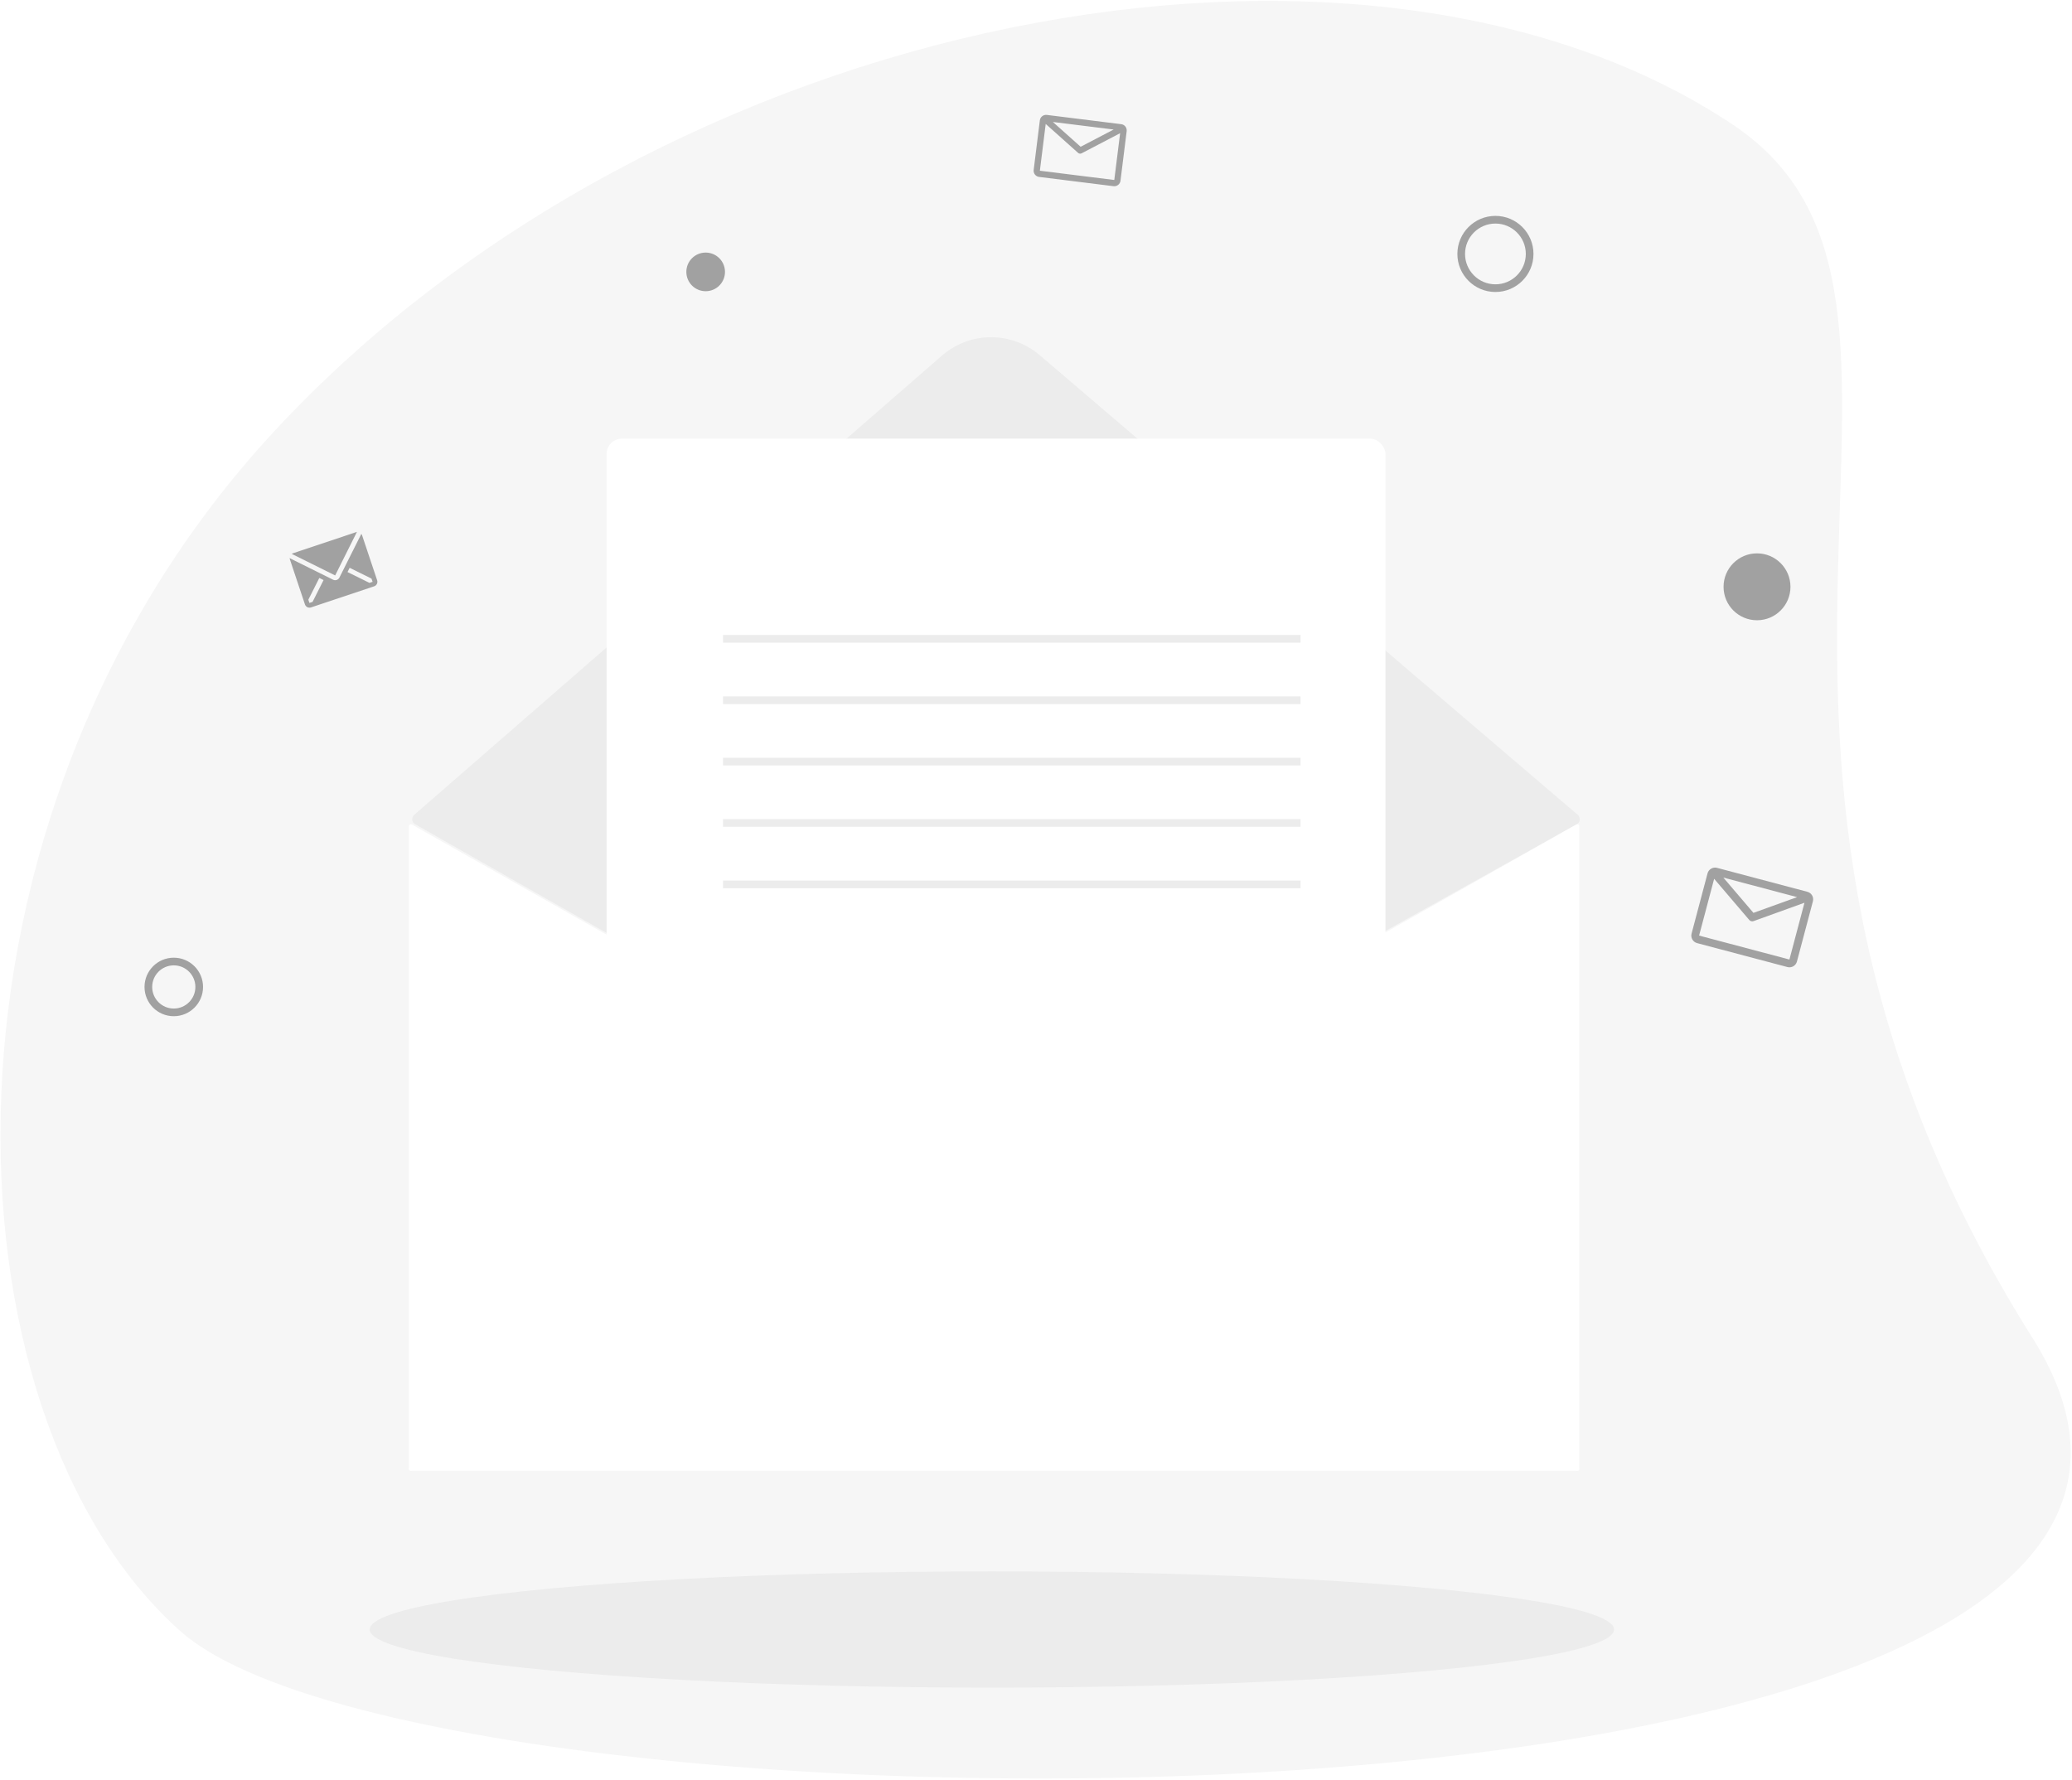 <svg width="540" height="464" viewBox="0 0 540 464" fill="none" xmlns="http://www.w3.org/2000/svg">
<path d="M47.272 424.735C114.057 484.365 615.169 485.264 529.286 349.013C430.406 192.144 518.724 77.89 451.365 32.931C355.002 -31.387 173.315 3.477 72.031 112.551C-21.892 213.698 -15.67 368.537 47.272 424.735Z" fill="#F6F6F6" stroke="#F6F6F6"/>
<path d="M471.033 232.452L447.494 226.213C446.974 226.075 446.42 226.149 445.955 226.42C445.49 226.69 445.151 227.134 445.013 227.655L440.854 243.347C440.716 243.867 440.79 244.421 441.061 244.886C441.331 245.352 441.775 245.691 442.295 245.828L465.834 252.067C466.354 252.205 466.908 252.13 467.373 251.86C467.839 251.59 468.178 251.146 468.315 250.625L472.475 234.933C472.612 234.413 472.538 233.859 472.268 233.394C471.997 232.928 471.553 232.589 471.033 232.452ZM468.355 233.841L456.981 237.943L449.132 228.746L468.355 233.841ZM442.815 243.867L446.738 229.067L455.892 239.796C456.026 239.953 456.205 240.066 456.405 240.119C456.604 240.172 456.816 240.163 457.01 240.092L470.276 235.306L466.354 250.105L442.815 243.867Z" fill="#A1A1A1"/>
<path d="M292.215 32.369L272.821 29.953C272.392 29.9 271.96 30.019 271.619 30.284C271.278 30.549 271.057 30.939 271.003 31.368L269.393 44.297C269.339 44.726 269.459 45.158 269.724 45.499C269.989 45.84 270.379 46.062 270.808 46.115L290.202 48.531C290.631 48.584 291.063 48.465 291.404 48.2C291.745 47.934 291.966 47.544 292.019 47.116L293.63 34.186C293.683 33.758 293.564 33.325 293.299 32.984C293.033 32.644 292.644 32.422 292.215 32.369ZM290.236 33.763L281.634 38.256L274.397 31.791L290.236 33.763ZM271.009 44.499L272.528 32.305L280.968 39.847C281.092 39.958 281.246 40.028 281.411 40.048C281.575 40.069 281.742 40.039 281.889 39.962L291.922 34.72L290.403 46.914L271.009 44.499Z" fill="#A1A1A1"/>
<ellipse cx="258.498" cy="424.735" rx="162.148" ry="15.152" fill="#ECECEC"/>
<circle cx="389.735" cy="66.19" r="8.917" stroke="#A1A1A1" stroke-width="2"/>
<circle cx="45.291" cy="257.255" r="6.627" stroke="#A1A1A1" stroke-width="2"/>
<circle cx="457.908" cy="152.955" r="7.718" fill="#A1A1A1" stroke="#A1A1A1" stroke-width="2"/>
<circle cx="183.909" cy="70.87" r="4.036" fill="#A1A1A1" stroke="#A1A1A1" stroke-width="2"/>
<path d="M93.025 138.634C92.942 138.652 92.861 138.679 92.784 138.714L76.321 144.222C76.216 144.259 76.117 144.309 76.025 144.373L87.351 149.991L93.025 138.634Z" fill="#A1A1A1"/>
<path d="M94.168 139.16L88.46 150.549C88.312 150.841 88.056 151.064 87.745 151.168C87.434 151.272 87.095 151.249 86.802 151.103L75.487 145.481C75.493 145.586 75.512 145.689 75.544 145.789L79.478 157.548C79.582 157.86 79.806 158.117 80.101 158.264C80.395 158.411 80.736 158.435 81.047 158.33L97.51 152.823C97.822 152.718 98.079 152.495 98.226 152.2C98.373 151.906 98.397 151.565 98.292 151.254L94.359 139.495C94.313 139.374 94.249 139.261 94.168 139.16V139.16ZM81.46 156.885L80.642 157.158L80.361 156.318L83.217 150.648L84.324 151.2L81.46 156.885ZM97.105 151.651L96.282 151.926L90.573 149.109L91.125 148.003L96.818 150.812L97.105 151.651Z" fill="#A1A1A1"/>
<g filter="url(#filter0_d_704_20)">
<path d="M245.823 95.065L108.269 214.778C107.749 215.231 107.833 216.061 108.432 216.402L257.694 301.168C257.997 301.34 258.369 301.342 258.674 301.171L410.701 216.405C411.31 216.065 411.394 215.224 410.864 214.771L270.639 94.953C263.482 88.837 252.925 88.885 245.823 95.065Z" fill="#ECECEC"/>
<path d="M245.823 95.065L108.269 214.778C107.749 215.231 107.833 216.061 108.432 216.402L257.694 301.168C257.997 301.34 258.369 301.342 258.674 301.171L410.701 216.405C411.31 216.065 411.394 215.224 410.864 214.771L270.639 94.953C263.482 88.837 252.925 88.885 245.823 95.065Z" stroke="#ECECEC"/>
</g>
<g filter="url(#filter1_d_704_20)">
<rect x="158.087" y="115.336" width="202.989" height="224.677" rx="4" fill="white"/>
</g>
<g filter="url(#filter2_d_704_20)">
<path d="M278.355 291.445L411.085 216.332V383.847L278.355 291.445Z" fill="white"/>
<path d="M278.355 291.445L411.085 216.332V383.847L278.355 291.445Z" stroke="white" stroke-linejoin="round"/>
</g>
<g filter="url(#filter3_d_704_20)">
<path d="M239.795 291.445L107.066 216.332V383.847L239.795 291.445Z" fill="white"/>
<path d="M239.795 291.445L107.066 216.332V383.847L239.795 291.445Z" stroke="white" stroke-linejoin="round"/>
</g>
<g filter="url(#filter4_d_704_20)">
<path d="M107.066 383.845H411.085L267.224 284.495C261.359 280.444 253.589 280.483 247.764 284.592L107.066 383.845Z" fill="white"/>
<path d="M107.066 383.845H411.085L267.224 284.495C261.359 280.444 253.589 280.483 247.764 284.592L107.066 383.845Z" stroke="white" stroke-linejoin="round"/>
</g>
<path d="M338.948 166.516H188.435" stroke="#ECECEC" stroke-width="2"/>
<path d="M338.948 182.516H188.435" stroke="#ECECEC" stroke-width="2"/>
<path d="M338.948 198.516H188.435" stroke="#ECECEC" stroke-width="2"/>
<path d="M338.948 214.516H188.435" stroke="#ECECEC" stroke-width="2"/>
<path d="M338.948 230.516H188.435" stroke="#ECECEC" stroke-width="2"/>
<defs>
<filter id="filter0_d_704_20" x="99.426" y="79.898" width="320.289" height="227.9" filterUnits="userSpaceOnUse" color-interpolation-filters="sRGB">
<feFlood flood-opacity="0" result="BackgroundImageFix"/>
<feColorMatrix in="SourceAlpha" type="matrix" values="0 0 0 0 0 0 0 0 0 0 0 0 0 0 0 0 0 0 127 0" result="hardAlpha"/>
<feOffset dy="-2"/>
<feGaussianBlur stdDeviation="4"/>
<feComposite in2="hardAlpha" operator="out"/>
<feColorMatrix type="matrix" values="0 0 0 0 0 0 0 0 0 0 0 0 0 0 0 0 0 0 0.1 0"/>
<feBlend mode="normal" in2="BackgroundImageFix" result="effect1_dropShadow_704_20"/>
<feBlend mode="normal" in="SourceGraphic" in2="effect1_dropShadow_704_20" result="shape"/>
</filter>
<filter id="filter1_d_704_20" x="150.087" y="106.336" width="218.989" height="240.677" filterUnits="userSpaceOnUse" color-interpolation-filters="sRGB">
<feFlood flood-opacity="0" result="BackgroundImageFix"/>
<feColorMatrix in="SourceAlpha" type="matrix" values="0 0 0 0 0 0 0 0 0 0 0 0 0 0 0 0 0 0 127 0" result="hardAlpha"/>
<feOffset dy="-1"/>
<feGaussianBlur stdDeviation="4"/>
<feComposite in2="hardAlpha" operator="out"/>
<feColorMatrix type="matrix" values="0 0 0 0 0 0 0 0 0 0 0 0 0 0 0 0 0 0 0.1 0"/>
<feBlend mode="normal" in2="BackgroundImageFix" result="effect1_dropShadow_704_20"/>
<feBlend mode="normal" in="SourceGraphic" in2="effect1_dropShadow_704_20" result="shape"/>
</filter>
<filter id="filter2_d_704_20" x="269.855" y="206.832" width="149.729" height="184.515" filterUnits="userSpaceOnUse" color-interpolation-filters="sRGB">
<feFlood flood-opacity="0" result="BackgroundImageFix"/>
<feColorMatrix in="SourceAlpha" type="matrix" values="0 0 0 0 0 0 0 0 0 0 0 0 0 0 0 0 0 0 127 0" result="hardAlpha"/>
<feOffset dy="-1"/>
<feGaussianBlur stdDeviation="4"/>
<feComposite in2="hardAlpha" operator="out"/>
<feColorMatrix type="matrix" values="0 0 0 0 0 0 0 0 0 0 0 0 0 0 0 0 0 0 0.1 0"/>
<feBlend mode="normal" in2="BackgroundImageFix" result="effect1_dropShadow_704_20"/>
<feBlend mode="normal" in="SourceGraphic" in2="effect1_dropShadow_704_20" result="shape"/>
</filter>
<filter id="filter3_d_704_20" x="98.566" y="206.832" width="149.729" height="184.515" filterUnits="userSpaceOnUse" color-interpolation-filters="sRGB">
<feFlood flood-opacity="0" result="BackgroundImageFix"/>
<feColorMatrix in="SourceAlpha" type="matrix" values="0 0 0 0 0 0 0 0 0 0 0 0 0 0 0 0 0 0 127 0" result="hardAlpha"/>
<feOffset dy="-1"/>
<feGaussianBlur stdDeviation="4"/>
<feComposite in2="hardAlpha" operator="out"/>
<feColorMatrix type="matrix" values="0 0 0 0 0 0 0 0 0 0 0 0 0 0 0 0 0 0 0.1 0"/>
<feBlend mode="normal" in2="BackgroundImageFix" result="effect1_dropShadow_704_20"/>
<feBlend mode="normal" in="SourceGraphic" in2="effect1_dropShadow_704_20" result="shape"/>
</filter>
<filter id="filter4_d_704_20" x="98.566" y="271.984" width="321.019" height="119.362" filterUnits="userSpaceOnUse" color-interpolation-filters="sRGB">
<feFlood flood-opacity="0" result="BackgroundImageFix"/>
<feColorMatrix in="SourceAlpha" type="matrix" values="0 0 0 0 0 0 0 0 0 0 0 0 0 0 0 0 0 0 127 0" result="hardAlpha"/>
<feOffset dy="-1"/>
<feGaussianBlur stdDeviation="4"/>
<feComposite in2="hardAlpha" operator="out"/>
<feColorMatrix type="matrix" values="0 0 0 0 0 0 0 0 0 0 0 0 0 0 0 0 0 0 0.1 0"/>
<feBlend mode="normal" in2="BackgroundImageFix" result="effect1_dropShadow_704_20"/>
<feBlend mode="normal" in="SourceGraphic" in2="effect1_dropShadow_704_20" result="shape"/>
</filter>
</defs>
</svg>

